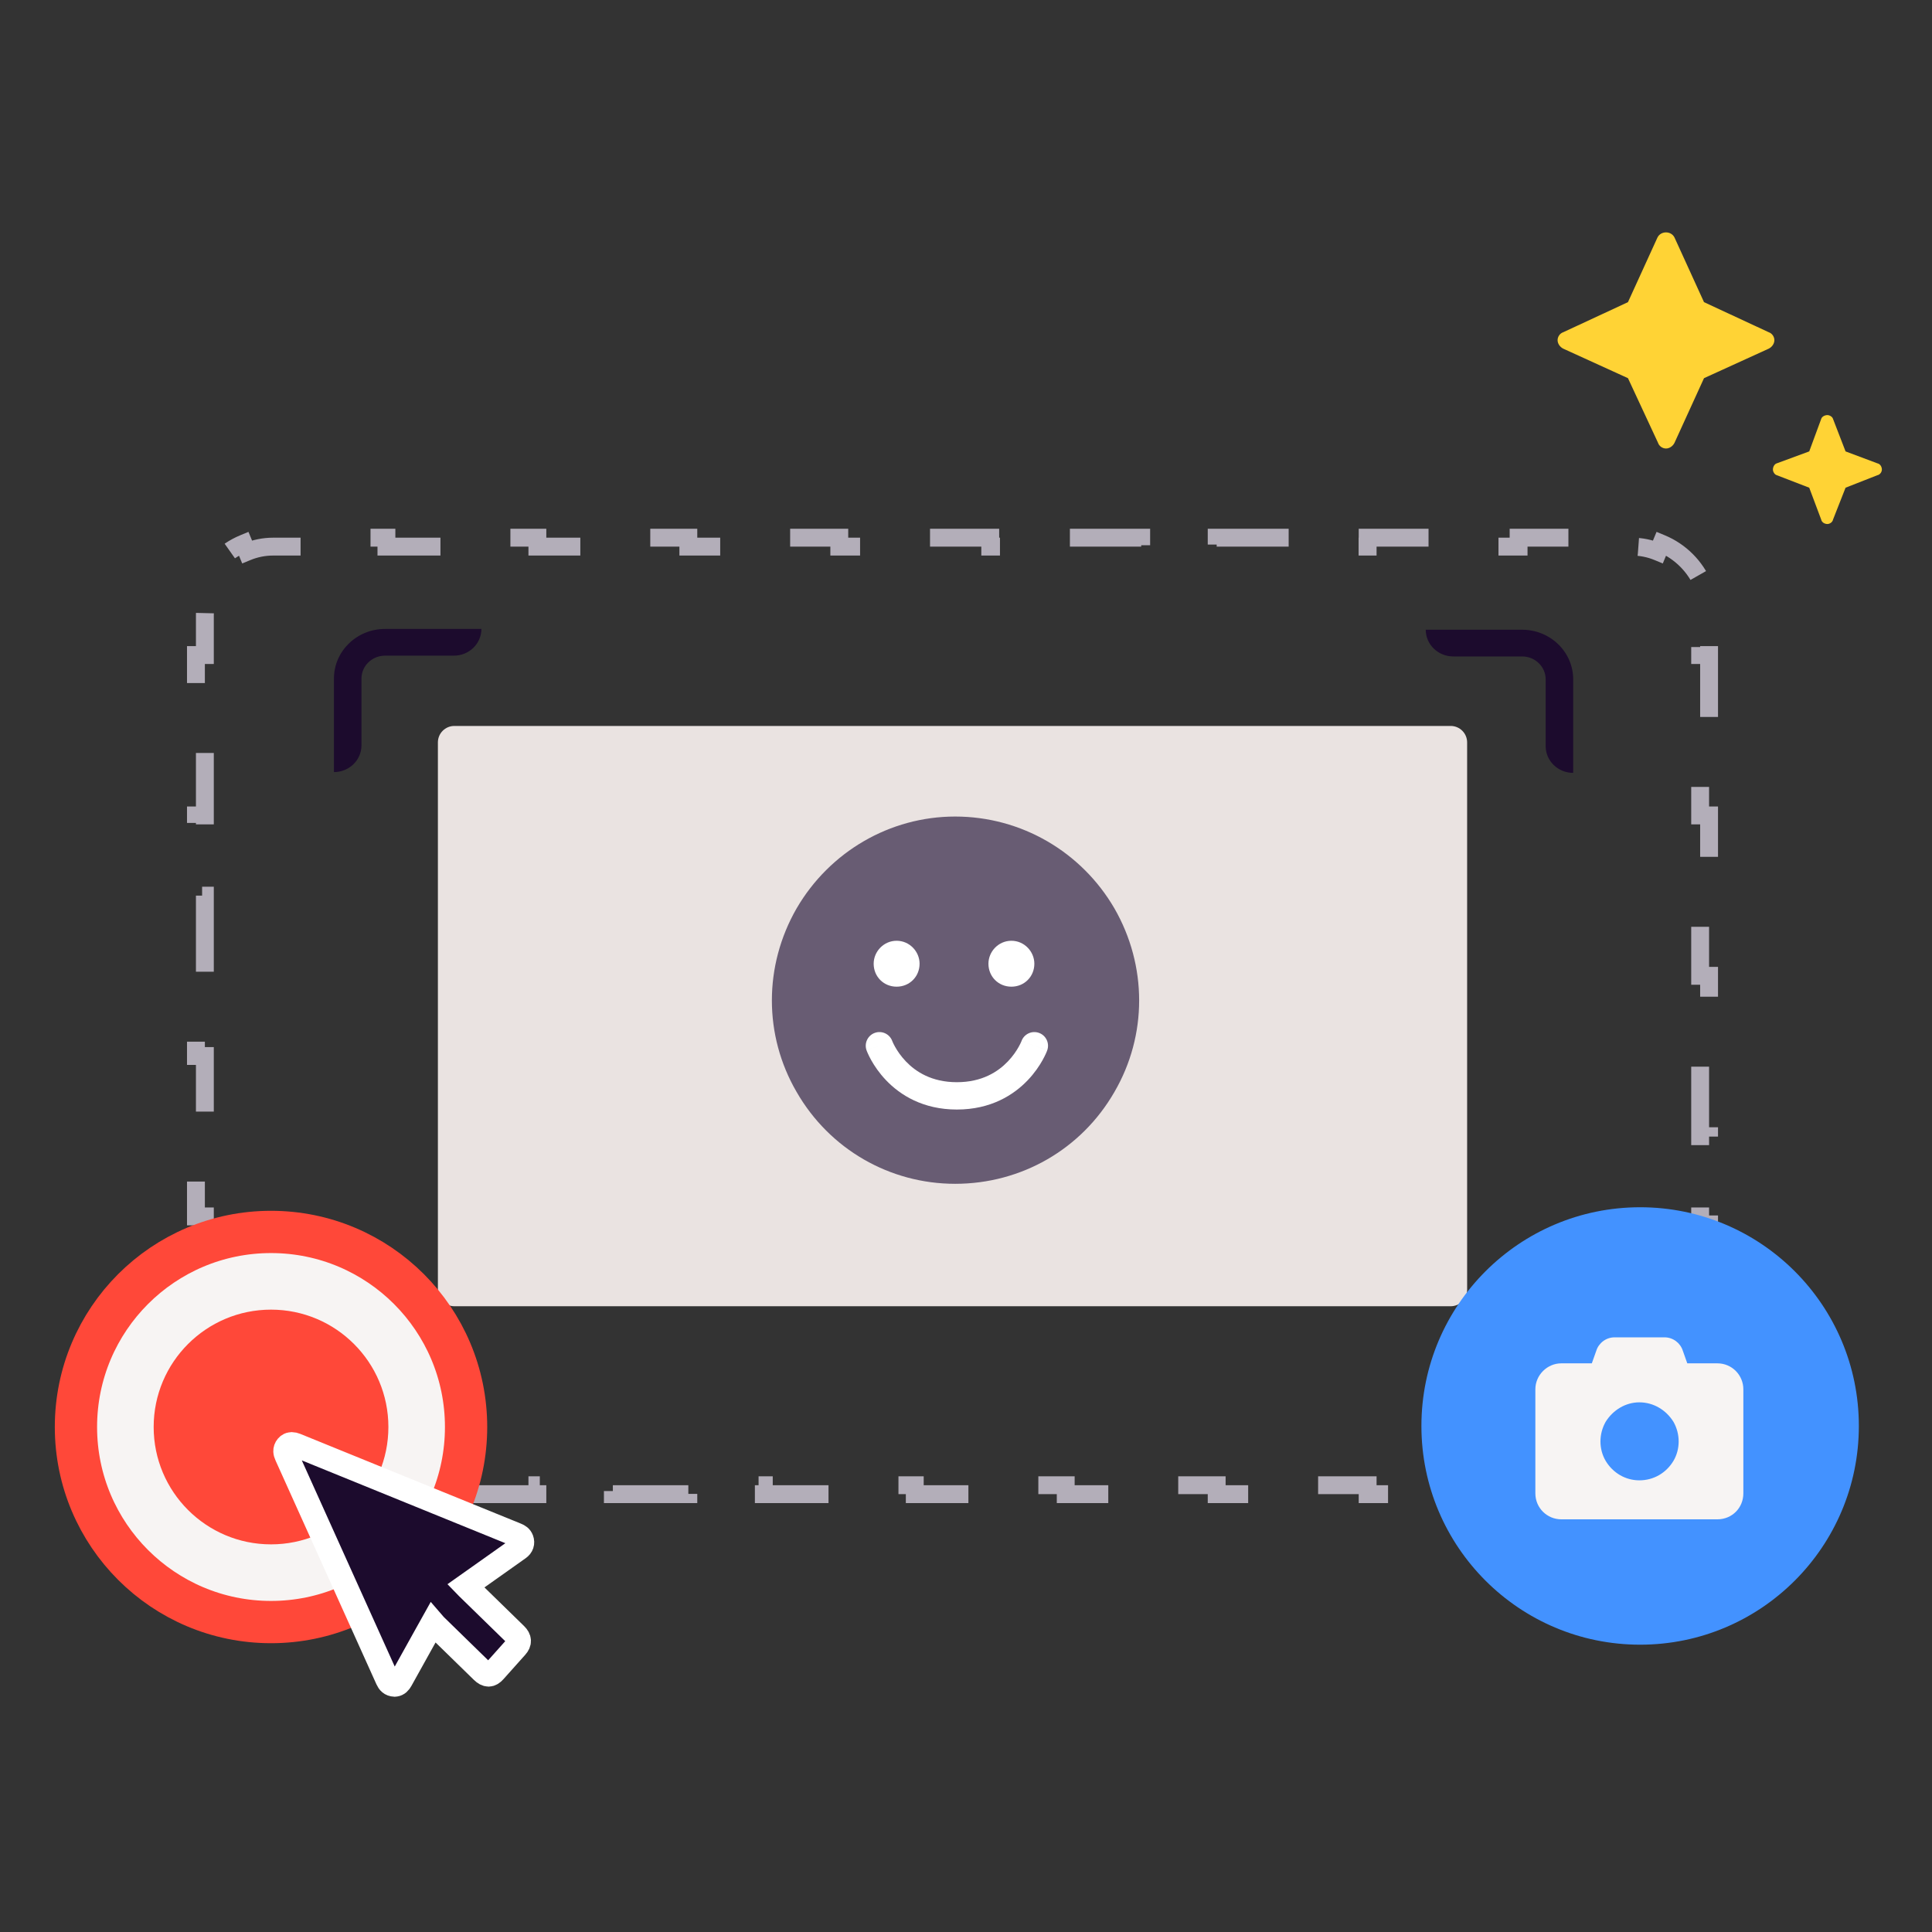 <svg xmlns="http://www.w3.org/2000/svg" fill="none" viewBox="0 0 424 424" height="424" width="424">
<rect x="0" y="0" width="424" height="424" fill="#333333" stroke="none"/>
<path stroke-dasharray="17.31 17.31" stroke-width="3.921" stroke="#B3AEB9" d="M59.958 325.949C57.921 325.949 55.983 325.544 54.218 324.811L53.467 326.623C49.321 324.904 46.006 321.588 44.287 317.443L46.098 316.692C45.366 314.926 44.961 312.989 44.961 310.951V302.152H43V284.552H44.961V266.953H43V249.354H44.961V231.754H43V214.155H44.961V196.556H43V178.956H44.961V161.357H43V143.758H44.961V134.958C44.961 132.921 45.366 130.983 46.098 129.218L44.287 128.467C46.006 124.321 49.321 121.006 53.467 119.287L54.218 121.098C55.983 120.366 57.921 119.961 59.958 119.961H68.24V118H84.805V119.961H101.369V118H117.934V119.961H134.498V118H151.063V119.961H167.628V118H184.192V119.961H200.757V118H217.321V119.961H233.886V118H250.45V119.961H267.015V118H283.58V119.961H300.144V118H316.709V119.961H333.273V118H349.838V119.961H358.12C360.157 119.961 362.095 120.366 363.86 121.098L364.611 119.287C368.757 121.006 372.072 124.321 373.791 128.467L371.98 129.218C372.712 130.983 373.117 132.921 373.117 134.958V143.758H375.078V161.357H373.117V178.956H375.078V196.556H373.117V214.155H375.078V231.754H373.117V249.354H375.078V266.953H373.117V284.552H375.078V302.152H373.117V310.951C373.117 312.989 372.712 314.926 371.98 316.692L373.791 317.443C372.072 321.588 368.757 324.904 364.611 326.623L363.86 324.811C362.095 325.544 360.157 325.949 358.12 325.949H349.838V327.909H333.273V325.949H316.709V327.909H300.144V325.949H283.58V327.909H267.015V325.949H250.45V327.909H233.886V325.949H217.321V327.909H200.757V325.949H184.192V327.909H167.628V325.949H151.063V327.909H134.498V325.949H117.934V327.909H101.369V325.949H84.805V327.909H68.24V325.949H59.958Z"></path>
<path fill="#EAE3E1" d="M96.101 162.932C96.101 160.935 97.719 159.317 99.716 159.317H318.364C320.36 159.317 321.979 160.935 321.979 162.932L321.979 283.054C321.979 285.051 320.36 286.67 318.363 286.67L99.717 286.67C97.72 286.67 96.101 285.052 96.101 283.055L96.101 162.932Z"></path>
<path fill="#685C73" d="M209.62 259.801C224.104 259.801 237.327 252.244 244.569 239.65C251.81 227.214 251.81 211.944 244.569 199.35C237.327 186.913 224.104 179.199 209.62 179.199C195.295 179.199 182.071 186.913 174.829 199.35C167.588 211.944 167.588 227.214 174.829 239.65C182.071 252.244 195.295 259.801 209.62 259.801Z"></path>
<path fill="white" d="M221.962 216.538C224.796 216.538 227 214.334 227 211.5C227 208.824 224.796 206.462 221.962 206.462C219.129 206.462 216.925 208.824 216.925 211.5C216.925 214.334 219.129 216.538 221.962 216.538ZM196.774 216.538C199.608 216.538 201.812 214.334 201.812 211.5C201.812 208.824 199.608 206.462 196.774 206.462C193.941 206.462 191.737 208.824 191.737 211.5C191.737 214.334 193.941 216.538 196.774 216.538Z"></path>
<path fill="white" d="M195.814 228.46C195.242 226.912 193.527 226.116 191.975 226.681C190.418 227.247 189.614 228.968 190.181 230.525L193 229.5C190.181 230.525 190.181 230.527 190.182 230.528L190.183 230.532L190.186 230.539L190.192 230.556L190.21 230.604C190.224 230.641 190.243 230.688 190.266 230.745C190.312 230.859 190.376 231.012 190.46 231.199C190.627 231.573 190.874 232.084 191.211 232.686C191.884 233.886 192.933 235.477 194.455 237.071C197.542 240.305 202.54 243.5 210 243.5C217.46 243.5 222.459 240.305 225.545 237.071C227.067 235.477 228.116 233.886 228.789 232.686C229.126 232.084 229.373 231.573 229.541 231.199C229.624 231.012 229.689 230.859 229.735 230.745C229.757 230.688 229.776 230.641 229.79 230.604L229.808 230.556L229.814 230.539L229.818 230.528C229.819 230.527 229.819 230.525 227 229.5L229.819 230.525C230.386 228.968 229.582 227.247 228.025 226.681C226.469 226.115 224.749 226.917 224.182 228.472C224.181 228.473 224.181 228.474 224.181 228.475L226.929 229.474C224.181 228.475 224.181 228.473 224.182 228.472L224.183 228.47L224.184 228.465L224.186 228.46C224.187 228.457 224.187 228.457 224.186 228.46C224.184 228.464 224.179 228.479 224.169 228.502C224.15 228.549 224.116 228.632 224.065 228.746C223.963 228.974 223.796 229.323 223.555 229.752C223.071 230.614 222.308 231.773 221.205 232.929C219.042 235.195 215.54 237.5 210 237.5C204.46 237.5 200.959 235.195 198.795 232.929C197.692 231.773 196.929 230.614 196.445 229.752C196.205 229.323 196.037 228.974 195.935 228.746C195.884 228.632 195.85 228.549 195.831 228.502C195.821 228.479 195.816 228.465 195.814 228.46Z" clip-rule="evenodd" fill-rule="evenodd"></path>
<path fill="#1C0B2D" d="M339.012 282.104C339.012 278.865 341.717 276.239 345.053 276.239V296.766C345.053 302.781 340.03 307.658 333.834 307.658H312.69C312.69 304.419 315.394 301.792 318.731 301.792H333.834C336.693 301.792 339.012 299.542 339.012 296.766V282.104ZM99.61 143.891C102.947 143.891 105.651 141.265 105.651 138.026H84.507C78.311 138.026 73.288 142.903 73.288 148.918V169.445C76.624 169.445 79.329 166.819 79.329 163.58V148.918C79.329 146.142 81.647 143.891 84.507 143.891H99.61ZM339.216 163.753C339.216 166.992 341.921 169.618 345.257 169.618V149.091C345.257 143.075 340.234 138.199 334.038 138.199H312.894C312.894 141.438 315.599 144.064 318.935 144.064H334.038C336.898 144.064 339.216 146.314 339.216 149.091V163.753ZM99.146 302.018C102.483 302.018 105.187 304.644 105.187 307.883H84.043C77.847 307.883 72.824 303.007 72.824 296.991V276.464C76.16 276.464 78.865 279.09 78.865 282.329V296.991C78.865 299.767 81.183 302.018 84.043 302.018H99.146Z" clip-rule="evenodd" fill-rule="evenodd"></path>
<path fill="#4392FF" d="M311.946 312.946C311.946 286.436 333.436 264.946 359.946 264.946C386.455 264.946 407.946 286.436 407.946 312.946C407.946 339.455 386.455 360.946 359.946 360.946C333.436 360.946 311.946 339.455 311.946 312.946Z"></path>
<path fill="#F7F4F3" d="M369.315 296.437C368.78 294.743 367.175 293.495 365.303 293.495H354.337C352.465 293.495 350.86 294.743 350.325 296.437L349.344 299.2H342.658C339.537 299.2 336.952 301.786 336.952 304.906V327.729C336.952 330.939 339.537 333.435 342.658 333.435H376.893C380.102 333.435 382.599 330.939 382.599 327.729V304.906C382.599 301.786 380.102 299.2 376.893 299.2H370.295L369.315 296.437ZM359.775 307.759C362.896 307.759 365.659 309.453 367.264 312.038C368.78 314.713 368.78 318.012 367.264 320.597C365.659 323.272 362.896 324.877 359.775 324.877C356.744 324.877 353.98 323.272 352.376 320.597C350.86 318.012 350.86 314.713 352.376 312.038C353.98 309.453 356.744 307.759 359.775 307.759Z"></path>
<g clip-path="url(#clip0_1498_8417)">
<circle stroke-width="9.276" stroke="#FF4839" fill="#F7F4F3" transform="matrix(-1 0 0 1 97.649 275)" r="42.81" cy="38.172" cx="38.172"></circle>
<circle fill="#FF4839" transform="matrix(-1 0 0 1 85.236 287.416)" r="25.756" cy="25.756" cx="25.756"></circle>
<path stroke-width="5.263" stroke="white" fill="#1C0B2D" d="M64.011 316.926C64.32 316.932 64.597 316.994 64.91 317.12C75.3 321.342 85.696 325.575 96.079 329.803C101.84 332.145 107.594 334.487 113.348 336.824C113.859 337.03 114.296 337.303 114.497 337.871C114.768 338.612 114.542 339.328 113.848 339.817C111.57 341.436 109.285 343.056 107 344.67C105.428 345.785 103.861 346.895 102.234 348.045C102.382 348.198 102.507 348.33 102.632 348.456C106.148 351.885 109.663 355.319 113.185 358.748C113.637 359.191 113.871 359.626 113.893 360.066C113.915 360.507 113.719 360.949 113.31 361.407L108.525 366.761C108.085 367.255 107.668 367.506 107.238 367.518C106.748 367.499 106.334 367.263 105.87 366.814C102.426 363.454 98.981 360.099 95.537 356.734C95.37 356.57 95.228 356.376 95.003 356.117C94.357 357.276 93.774 358.311 93.197 359.346C91.459 362.463 89.715 365.584 87.99 368.711C87.695 369.25 87.324 369.636 86.771 369.719C86.716 369.728 86.655 369.732 86.595 369.736C85.717 369.689 85.308 369.215 85.011 368.556C78.14 353.295 71.256 338.038 64.378 322.782C63.872 321.663 63.379 320.535 62.861 319.422C62.715 319.108 62.624 318.806 62.611 318.511C62.594 318.132 62.71 317.767 63.002 317.42C63.138 317.257 63.292 317.135 63.457 317.056C63.518 317.026 63.585 317.001 63.646 316.982C63.756 316.947 63.871 316.929 63.993 316.926L64.011 316.926Z"></path>
</g>
<path fill="#FFD335" d="M402.289 91.97L405.029 99.066L412.004 101.68C412.626 101.804 413 102.427 413 103.049C413 103.547 412.626 104.17 412.004 104.294L405.029 107.033L402.289 114.004C402.165 114.627 401.542 115 401.044 115C400.421 115 399.798 114.627 399.674 114.004L397.058 107.033L389.959 104.294C389.461 104.17 389.087 103.547 389.087 103.049C389.087 102.427 389.461 101.804 389.959 101.68L397.058 99.066L399.674 91.97C399.798 91.472 400.421 91.098 401.044 91.098C401.542 91.098 402.165 91.472 402.289 91.97ZM388.163 76.52L373.965 82.993L367.488 97.185C367.115 97.932 366.367 98.43 365.62 98.43C364.873 98.43 364.125 97.932 363.876 97.185L357.275 82.993L343.077 76.52C342.33 76.147 341.832 75.4 341.832 74.653C341.832 73.906 342.33 73.159 343.077 72.91L357.275 66.312L363.752 52.12C364.125 51.373 364.873 51 365.62 51C366.367 51 367.115 51.373 367.488 52.12L373.965 66.312L388.163 72.91C388.91 73.159 389.408 73.906 389.408 74.653C389.408 75.4 388.91 76.147 388.163 76.52Z"></path>
<defs>
<clipPath id="clip0_1498_8417">
<rect transform="matrix(-1 0 0 1 118 265)" fill="white" height="108" width="106"></rect>
</clipPath>
</defs>
</svg>

